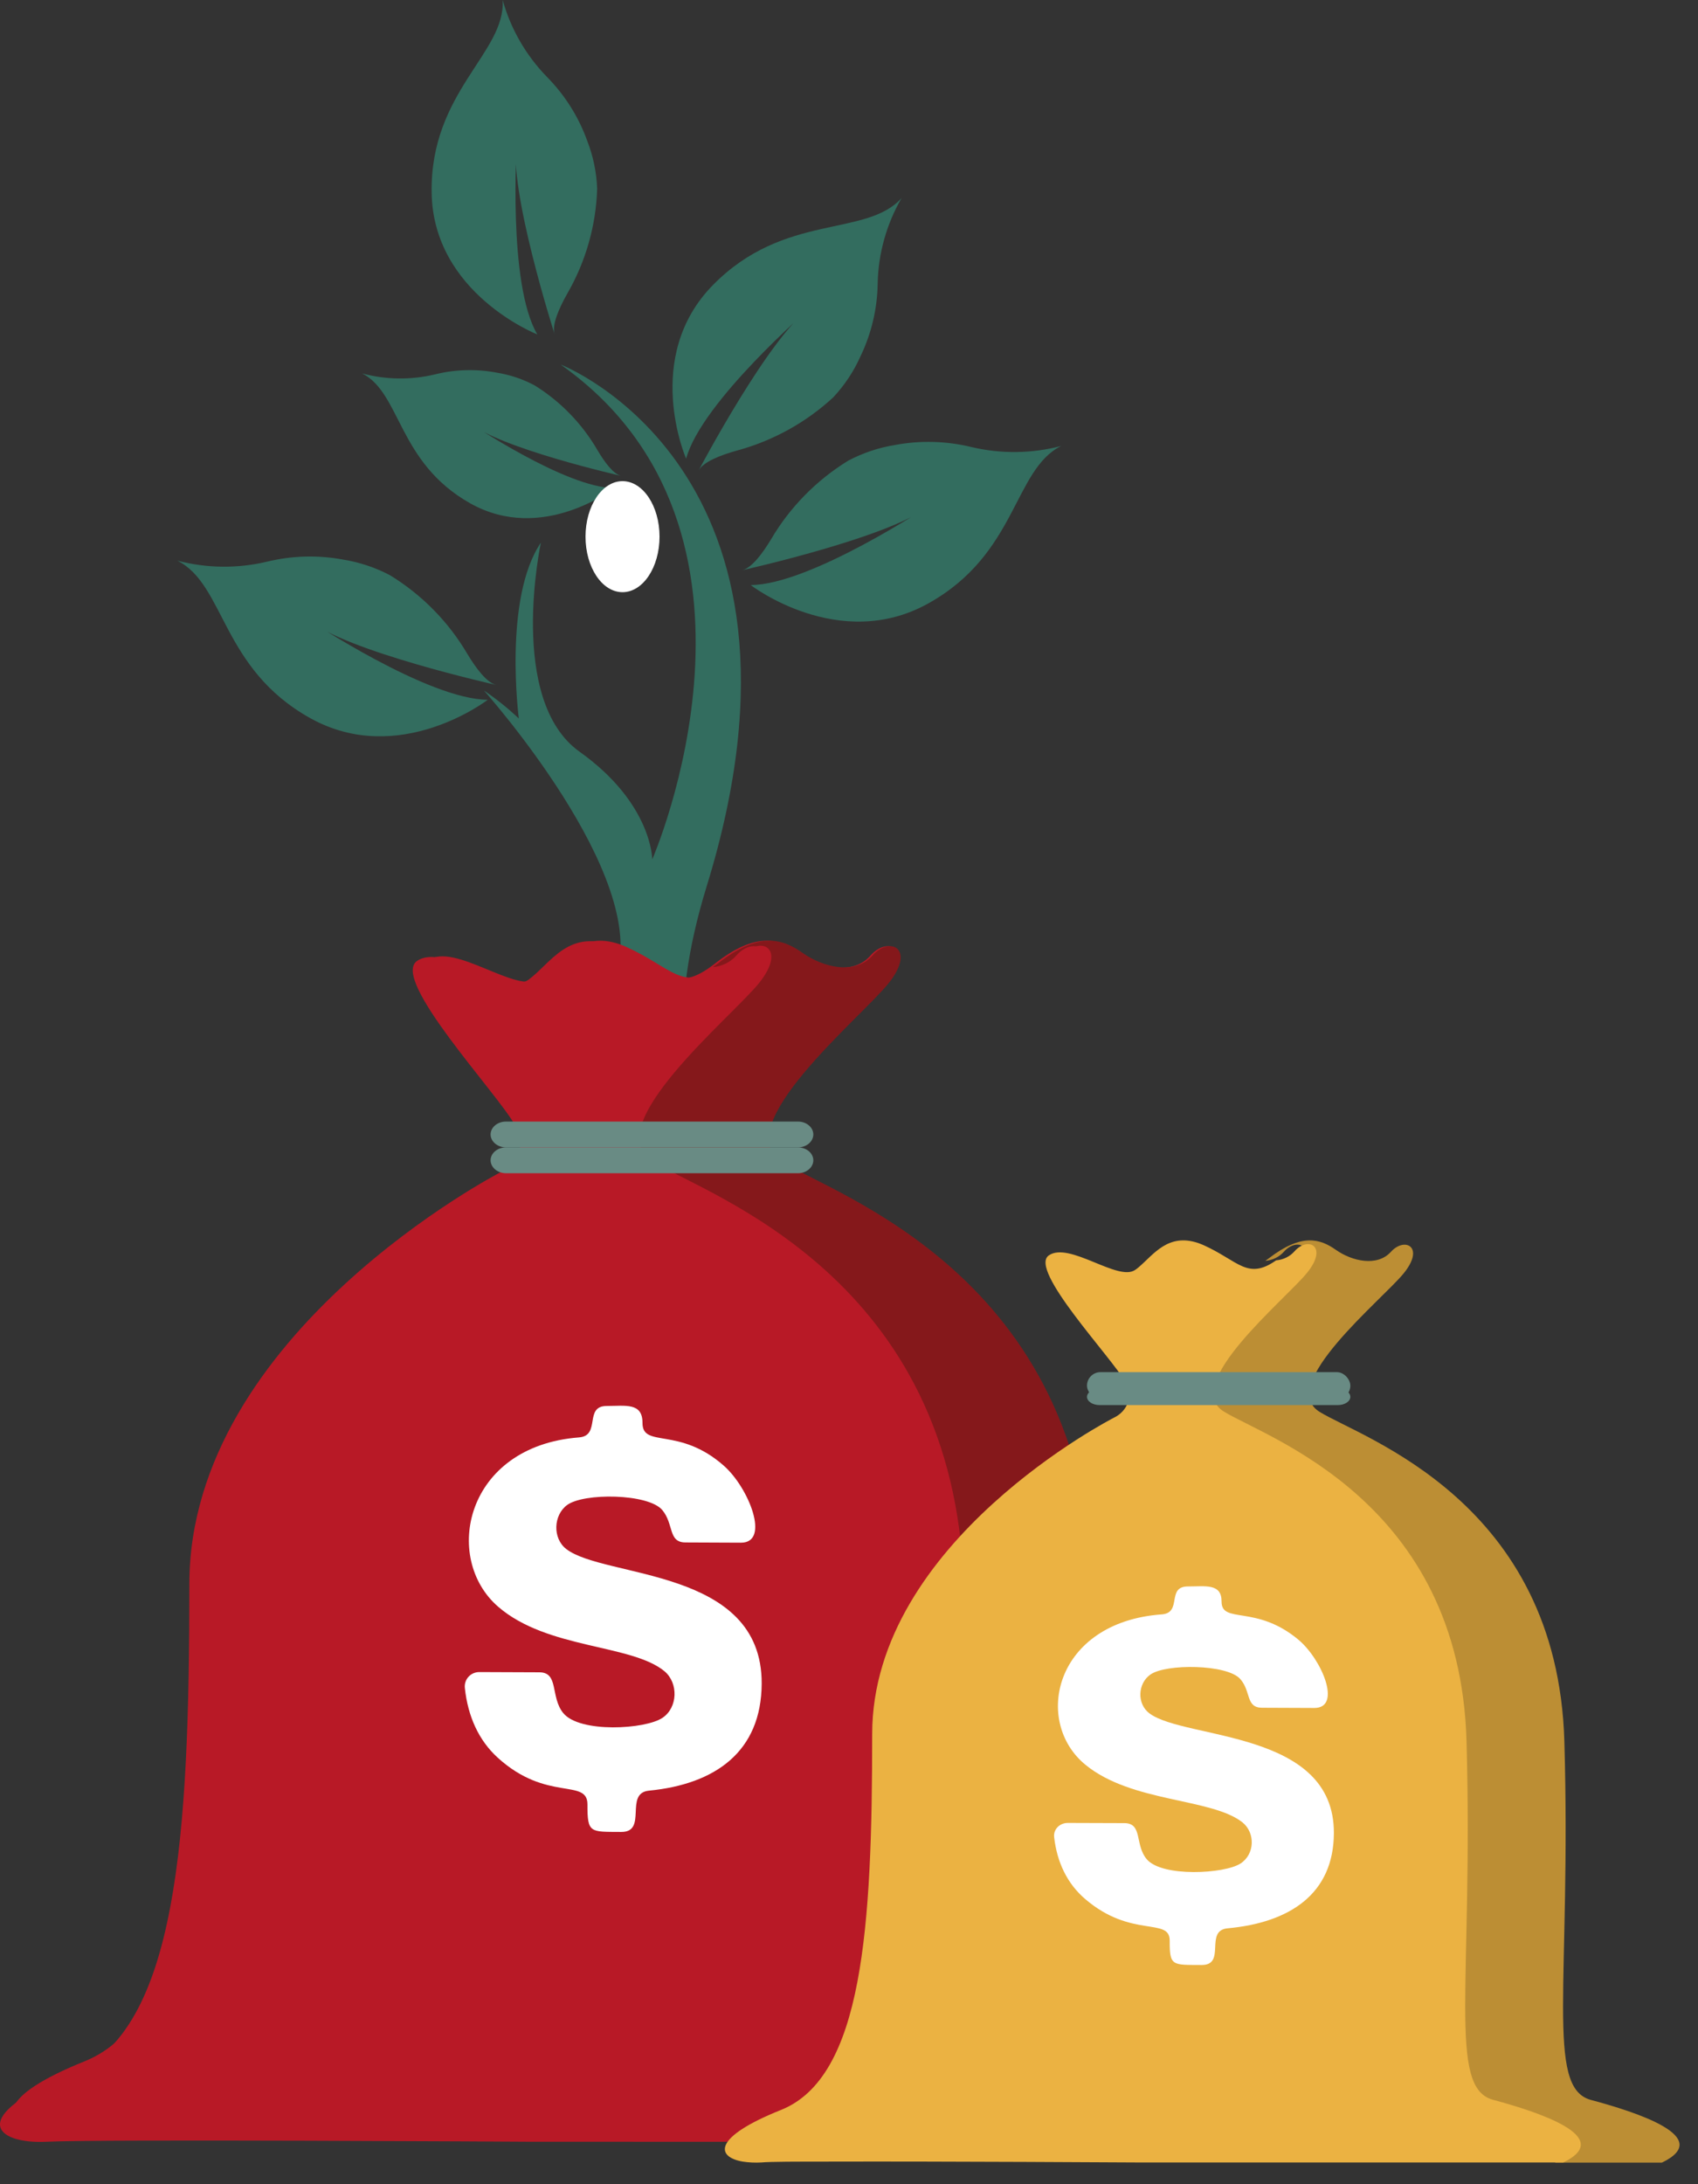 <?xml version="1.0" encoding="UTF-8"?>
<svg width="63px" height="81px" viewBox="0 0 63 81" version="1.1" xmlns="http://www.w3.org/2000/svg" xmlns:xlink="http://www.w3.org/1999/xlink">
    <rect x="0" y="0" width="63" height="81" fill="#333333" stroke="none"/>
    <!-- Generator: sketchtool 63.1 (101010) - https://sketch.com -->
    <title>0BBE8D66-8DE2-4A43-8AA5-0602F9319FA1</title>
    <desc>Created with sketchtool.</desc>
    <g id="Page-1" stroke="none" stroke-width="1" fill="none" fill-rule="evenodd">
        <g id="iBond-1" transform="translate(-752, -833)">
            <g id="icon-Tien" transform="translate(752, 833)">
                <g id="Group-64" transform="translate(5.254, 0)" fill-rule="nonzero">
                    <g id="Group-61" transform="translate(0, 0)" fill="#336D5F">
                        <g id="Group" transform="translate(1.324, 0)">
                            <path d="M14.972,45.055 C14.972,45.055 14.986,39.89 16.272,36.205 C17.558,32.521 11.378,25.608 11.378,25.608 C11.837,25.919 12.269,26.266 12.672,26.646 C12.672,26.646 12.088,22.192 13.491,20.123 C13.491,20.123 12.229,25.958 14.925,27.877 C17.622,29.797 17.622,31.87 17.622,31.87 C17.622,31.87 22.954,19.684 14.223,13.519 C14.223,13.519 24.409,17.436 19.641,32.869 C16.725,42.319 21.985,45.002 21.985,45.002 L14.972,45.055 Z" id="Path"></path>
                            <path d="M13.358,12.402 C13.358,12.402 9.493,10.886 9.437,7.142 C9.381,3.398 12.188,1.959 12.072,-1.20087337e-15 C12.37,1.071 12.935,2.051 13.715,2.852 C14.382,3.528 14.892,4.337 15.21,5.224 C15.432,5.793 15.556,6.395 15.578,7.003 C15.535,8.366 15.156,9.698 14.472,10.884 C14.159,11.437 13.89,12.052 14,12.396 C14,12.396 12.259,6.964 12.596,5.236 C12.604,5.242 12.247,10.52 13.358,12.402 Z" id="Path"></path>
                            <path d="M18.879,17.011 C18.879,17.011 17.233,13.246 19.882,10.562 C22.531,7.877 25.549,8.814 26.871,7.347 C26.313,8.313 26.009,9.4 25.986,10.51 C25.973,11.451 25.753,12.377 25.342,13.226 C25.094,13.78 24.755,14.289 24.339,14.734 C23.326,15.671 22.096,16.349 20.757,16.711 C20.139,16.883 19.509,17.132 19.34,17.452 C19.34,17.452 22.007,12.396 23.492,11.415 C23.486,11.421 19.444,14.906 18.879,17.011 Z" id="Path"></path>
                            <path d="M11.52,25.95 C11.52,25.95 8.241,28.476 4.932,26.632 C1.623,24.788 1.776,21.678 -3.90101894e-14,20.791 C1.088,21.077 2.232,21.09 3.327,20.83 C4.254,20.604 5.22,20.578 6.158,20.753 C6.766,20.851 7.354,21.048 7.896,21.335 C9.076,22.058 10.058,23.056 10.756,24.24 C11.083,24.786 11.486,25.324 11.843,25.403 C11.843,25.403 6.203,24.145 4.862,22.981 C4.862,22.981 9.311,25.946 11.52,25.95 Z" id="Path"></path>
                            <path d="M21.273,21.696 C21.273,21.696 24.551,24.221 27.86,22.38 C31.169,20.54 31.019,17.427 32.793,16.539 C31.704,16.825 30.561,16.838 29.466,16.579 C28.538,16.353 27.573,16.326 26.634,16.501 C26.027,16.599 25.44,16.795 24.897,17.081 C23.717,17.805 22.735,18.804 22.037,19.988 C21.71,20.532 21.307,21.07 20.949,21.149 C20.949,21.149 26.59,19.894 27.931,18.729 C27.931,18.729 23.482,21.692 21.273,21.696 Z" id="Path"></path>
                        </g>
                        <path d="M17.532,18.099 C17.532,18.099 14.872,20.178 12.186,18.662 C9.5,17.147 9.625,14.583 8.186,13.85 C9.069,14.086 9.997,14.097 10.885,13.884 C11.637,13.697 12.421,13.675 13.182,13.821 C13.676,13.9 14.152,14.061 14.592,14.298 C15.549,14.895 16.345,15.716 16.912,16.691 C17.177,17.14 17.504,17.583 17.794,17.648 C17.794,17.648 13.218,16.614 12.131,15.654 C12.131,15.654 15.74,18.096 17.532,18.099 Z" id="Path"></path>
                    </g>
                    <ellipse id="Oval" fill="#FFFFFF" cx="17.843" cy="19.902" rx="1.373" ry="2.059"></ellipse>
                </g>
                <path d="M19.606,79.425 C19.606,79.425 3.702,79.326 1.742,79.425 C-0.217,79.525 -1.252,78.483 2.668,76.898 C6.588,75.313 7.025,68.071 7.025,58.751 C7.025,49.431 18.571,43.473 18.571,43.473 C18.906,43.317 19.155,43.042 19.259,42.713 C19.362,42.384 19.31,42.03 19.115,41.737 C18.462,40.548 14.486,36.333 15.47,35.639 C16.455,34.944 18.79,36.928 19.609,36.333 C20.428,35.738 21.134,34.35 22.875,35.143 C24.617,35.937 25.001,36.93 26.52,35.738 C28.04,34.546 28.918,34.796 29.68,35.34 C30.443,35.884 31.643,36.185 32.294,35.44 C32.944,34.694 33.928,35.184 32.894,36.481 C31.859,37.778 26.857,41.893 28.918,43.182 C30.979,44.471 40.192,47.496 40.518,59.098 C40.843,70.7 39.592,75.805 41.771,76.4 C43.95,76.995 47.659,78.2 45.136,79.433 L19.606,79.425 Z" id="Path" fill="#B81926" fill-rule="nonzero"></path>
                <path d="M45.15,78.954 L40.099,78.954 C42.586,77.736 38.906,76.544 36.74,75.958 C34.574,75.372 35.82,70.316 35.494,58.836 C35.168,47.356 26.017,44.363 23.962,43.087 C21.908,41.812 26.886,37.74 27.915,36.464 C28.944,35.189 27.968,34.696 27.321,35.434 C27.107,35.679 26.792,35.835 26.449,35.866 L26.636,35.729 C28.149,34.55 29.016,34.797 29.774,35.335 C30.533,35.873 31.726,36.171 32.372,35.434 C33.019,34.696 33.997,35.181 32.969,36.464 C31.94,37.747 26.967,41.809 29.016,43.085 C31.065,44.36 40.222,47.353 40.548,58.833 C40.874,70.313 39.628,75.365 41.794,75.956 C43.96,76.547 47.639,77.724 45.15,78.954 Z" id="Path" fill="#85181B" fill-rule="nonzero"></path>
                <path d="M40.364,78.946 L19.992,78.946 C19.992,78.946 10.769,78.89 5.537,78.905 C3.912,78.905 2.676,78.923 2.213,78.946 C1.918,78.964 1.622,78.951 1.331,78.905 C0.056,78.686 -0.115,77.751 3.134,76.445 C7.041,74.874 7.47,67.713 7.47,58.489 C7.47,49.264 18.971,43.366 18.971,43.366 C19.304,43.212 19.552,42.94 19.655,42.614 C19.757,42.288 19.706,41.938 19.512,41.648 C18.862,40.471 14.905,36.301 15.884,35.614 C16.864,34.927 19.188,36.89 20.003,36.301 L20.16,36.177 C20.871,35.576 21.555,34.513 22.998,35.02 C23.079,35.048 23.165,35.084 23.254,35.124 C24.929,35.882 25.333,36.806 26.701,35.849 C27.045,35.818 27.36,35.663 27.574,35.417 C28.222,34.682 29.199,35.164 28.169,36.448 C27.139,37.731 22.152,41.795 24.212,43.07 C26.271,44.346 35.433,47.339 35.757,58.819 C36.08,70.3 34.836,75.352 37.004,75.943 C39.172,76.534 42.845,77.718 40.364,78.946 Z" id="Path" fill="#B81926" fill-rule="nonzero"></path>
                <path d="M29.607,43.509 L18.771,43.509 C18.457,43.506 18.203,43.292 18.202,43.029 L18.202,43.029 C18.203,42.765 18.457,42.552 18.771,42.551 L29.607,42.551 C29.921,42.551 30.176,42.765 30.176,43.029 L30.176,43.029 C30.176,43.293 29.922,43.508 29.607,43.509 L29.607,43.509 Z" id="Path" fill="#698B84" fill-rule="nonzero"></path>
                <path d="M29.607,42.551 L18.771,42.551 C18.457,42.548 18.203,42.334 18.202,42.071 L18.202,42.071 C18.203,41.807 18.457,41.594 18.771,41.593 L29.607,41.593 C29.921,41.593 30.176,41.807 30.176,42.071 L30.176,42.071 C30.176,42.335 29.922,42.55 29.607,42.551 L29.607,42.551 Z" id="Path" fill="#698B84" fill-rule="nonzero"></path>
                <path d="M18.481,59.583 C16.406,57.785 17.255,53.63 21.483,53.306 C22.307,53.241 21.652,52.135 22.518,52.14 C23.205,52.14 23.841,52.006 23.838,52.767 C23.835,53.719 25.193,52.885 26.86,54.359 C27.793,55.185 28.585,57.214 27.491,57.21 L25.429,57.201 C24.782,57.198 25.009,56.521 24.572,55.999 C24.054,55.383 21.653,55.355 21.037,55.816 C20.535,56.189 20.496,57.039 21.003,57.44 C22.418,58.546 28.278,58.121 28.26,62.434 C28.251,64.961 26.536,66.168 24.075,66.406 C23.15,66.5 24.04,67.942 23.051,67.937 C21.897,67.929 21.792,67.993 21.796,66.921 C21.8,65.932 20.289,66.84 18.468,65.184 C17.762,64.543 17.36,63.653 17.247,62.6 C17.213,62.28 17.461,62.008 17.783,62.008 L20.015,62.017 C20.742,62.021 20.413,62.92 20.893,63.523 C21.499,64.28 23.959,64.134 24.586,63.701 C25.15,63.317 25.173,62.418 24.657,61.98 C23.431,60.964 20.304,61.166 18.481,59.583" id="Path" fill="#FFFFFF"></path>
                <g id="Group-65" transform="translate(26.894, 46)">
                    <path d="M34.766,34.2 L30.795,34.2 C32.748,33.242 29.856,32.329 28.152,31.873 C26.448,31.416 27.438,27.494 27.17,18.585 C26.902,9.676 19.716,7.353 18.098,6.363 C16.48,5.374 20.398,2.214 21.205,1.224 C22.013,0.235 21.248,-0.148 20.738,0.423 C20.57,0.614 20.322,0.735 20.052,0.758 L20.198,0.653 C21.391,-0.26 22.073,-0.072 22.67,0.35 C23.266,0.771 24.202,0.988 24.713,0.423 C25.223,-0.142 25.991,0.235 25.184,1.224 C24.377,2.214 20.455,5.374 22.073,6.363 C23.691,7.353 30.891,9.676 31.148,18.585 C31.406,27.494 30.434,31.416 32.127,31.873 C33.82,32.329 36.727,33.255 34.766,34.2 Z" id="Path" fill="#BC8E34" fill-rule="nonzero"></path>
                    <path d="M31.109,34.194 L15.221,34.194 C15.221,34.194 8.025,34.15 3.945,34.162 C2.68,34.162 1.712,34.162 1.354,34.194 C1.123,34.207 0.891,34.197 0.663,34.162 C-0.33,33.99 -0.464,33.265 2.081,32.247 C5.126,31.03 5.466,25.468 5.466,18.309 C5.466,11.15 14.431,6.577 14.431,6.577 C14.689,6.455 14.88,6.244 14.959,5.991 C15.039,5.739 15,5.468 14.853,5.242 C14.346,4.329 11.258,1.091 12.017,0.558 C12.775,0.025 14.594,1.548 15.228,1.091 C15.271,1.063 15.31,1.031 15.352,0.996 C15.905,0.529 16.437,-0.282 17.564,0.098 C17.628,0.121 17.695,0.146 17.766,0.178 C19.06,0.763 19.39,1.484 20.453,0.74 C20.722,0.717 20.968,0.596 21.134,0.405 C21.641,-0.167 22.403,0.217 21.598,1.206 C20.794,2.196 16.905,5.357 18.514,6.347 C20.124,7.337 27.266,9.662 27.518,18.574 C27.77,27.486 26.809,31.41 28.493,31.867 C30.177,32.323 33.048,33.249 31.109,34.194 Z" id="Path" fill="#EBB242" fill-rule="nonzero"></path>
                    <path d="M22.743,6.107 L13.904,6.107 C13.647,6.107 13.438,5.971 13.436,5.802 L13.436,5.802 C13.438,5.633 13.647,5.496 13.904,5.496 L22.743,5.496 C22.999,5.496 23.207,5.633 23.207,5.802 L23.207,5.802 C23.207,5.97 22.999,6.107 22.743,6.107 L22.743,6.107 Z" id="Path" fill="#698B84" fill-rule="nonzero"></path>
                    <rect id="Rectangle" fill="#698B84" fill-rule="nonzero" x="13.436" y="4.886" width="9.771" height="1" rx="0.5"></rect>
                    <path d="M13.38,19.447 C11.425,17.85 12.225,14.157 16.209,13.869 C16.986,13.812 16.369,12.829 17.185,12.833 C17.832,12.833 18.432,12.714 18.429,13.391 C18.426,14.236 19.706,13.495 21.277,14.805 C22.156,15.539 22.902,17.342 21.871,17.339 L19.928,17.331 C19.318,17.328 19.532,16.726 19.12,16.263 C18.633,15.715 16.369,15.69 15.789,16.1 C15.316,16.431 15.279,17.187 15.757,17.543 C17.09,18.526 22.613,18.148 22.596,21.981 C22.587,24.226 20.972,25.299 18.652,25.511 C17.78,25.594 18.619,26.875 17.687,26.871 C16.6,26.864 16.5,26.921 16.505,25.968 C16.508,25.09 15.084,25.896 13.368,24.424 C12.703,23.855 12.324,23.064 12.217,22.128 C12.185,21.844 12.419,21.603 12.722,21.603 L14.826,21.61 C15.511,21.614 15.201,22.412 15.653,22.949 C16.225,23.622 18.543,23.492 19.133,23.107 C19.665,22.765 19.687,21.966 19.2,21.578 C18.046,20.674 15.098,20.854 13.38,19.447" id="Path-Copy-8" fill="#FFFFFF"></path>
                </g>
            </g>
        </g>
    </g>
</svg>